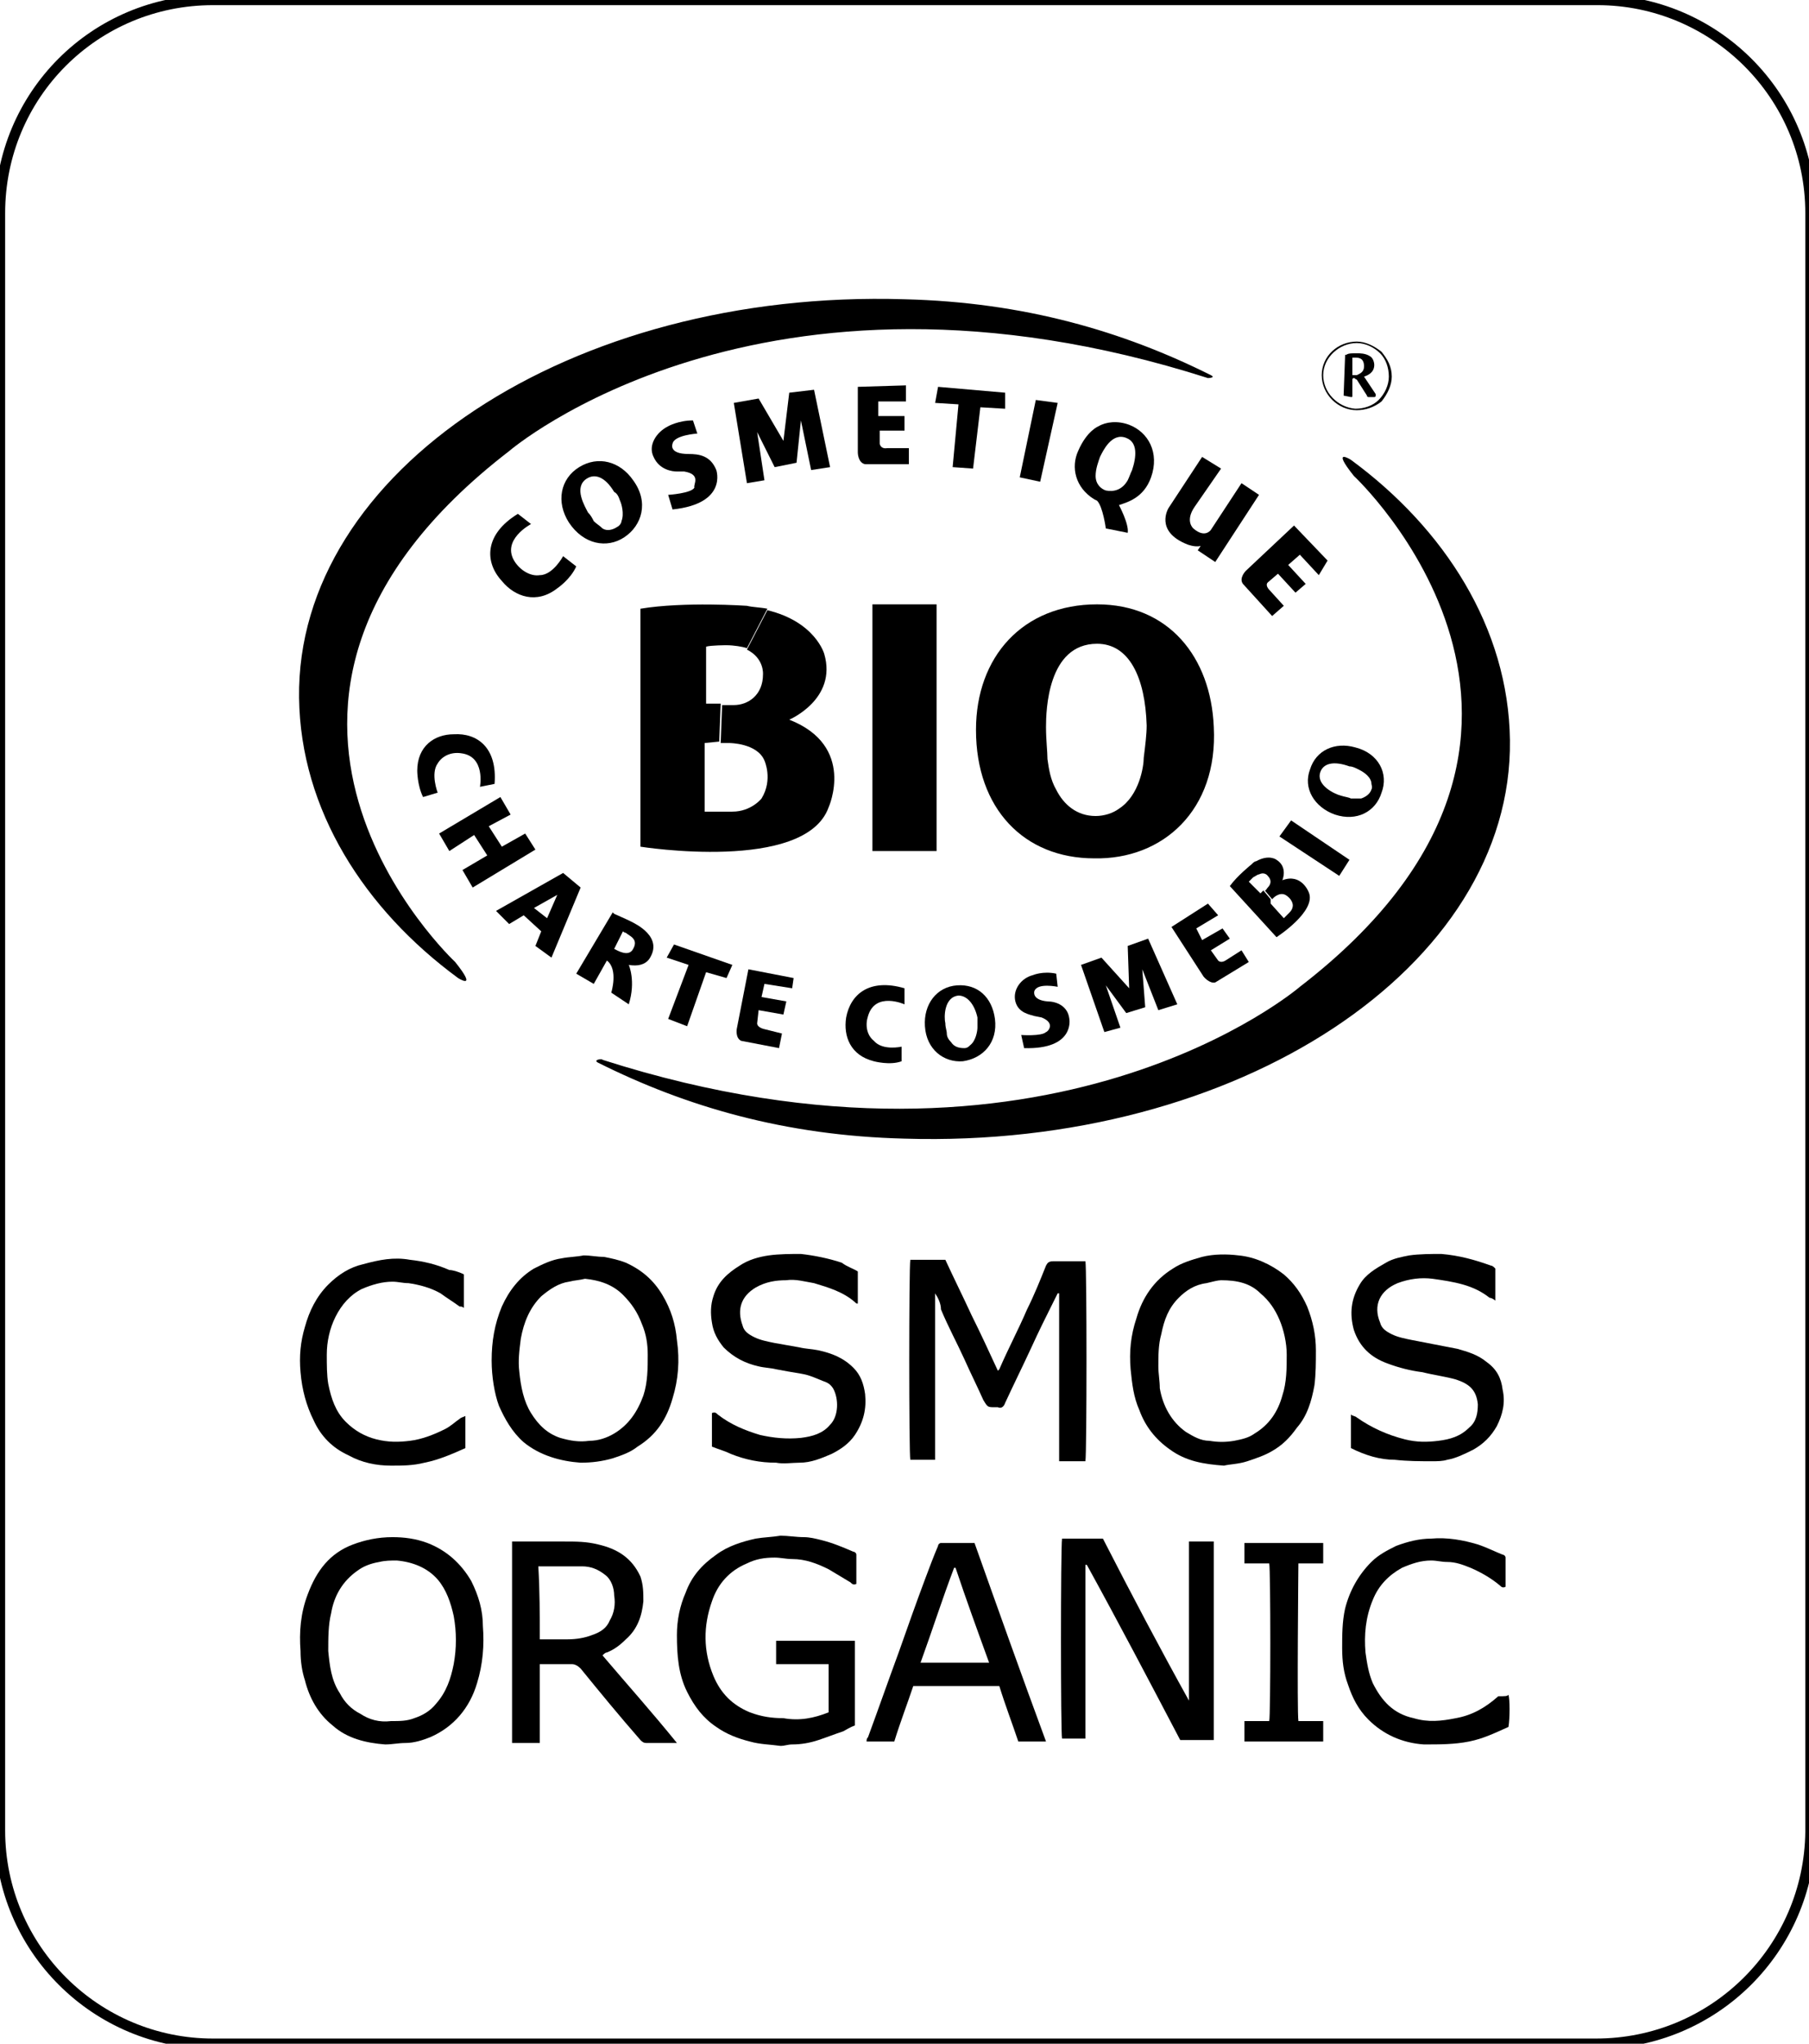 <svg xmlns="http://www.w3.org/2000/svg" xmlns:xlink="http://www.w3.org/1999/xlink" id="Calque_1" x="0px" y="0px" viewBox="0 0 124 140" style="enable-background:new 0 0 124 140;" xml:space="preserve"><style type="text/css">	.st0{fill:none;stroke:#000000;stroke-width:0.706;}</style><g>	<path class="st0" d="M109.4,140H14.6c-8,0-14.6-6.5-14.6-14.6V14.6C0,6.5,6.5,0,14.6,0h94.9c8,0,14.6,6.5,14.6,14.6v110.9  C124,133.5,117.5,140,109.4,140z"></path>	<g>		<g>			<g>				<path d="M41,72.8c6,3,12.8,5,21,5.2c22.9,0.7,41.7-11.8,41.5-27.3C103.4,43,99,36.2,92.6,31.5c0,0-1.4-0.9,0.2,1.1     c0,0,18.9,17.6-3.7,35c0,0-17.2,14.8-47.8,5C41.3,72.5,40.6,72.6,41,72.8z"></path>				<path d="M83,25.7c-6-3-12.8-5-21-5.2c-22.9-0.7-41.7,11.8-41.5,27.3C20.6,55.5,25,62.3,31.4,67c0,0,1.4,0.9-0.2-1.1     c0,0-18.9-17.6,3.7-35c0,0,17.2-14.8,47.9-5C82.7,25.9,83.4,25.9,83,25.7z"></path>				<g>					<path d="M75,58.8c-4.8,0-8.1-3.4-8.1-8.8c0-5,3.2-8.6,8.3-8.6c4.9,0,7.8,3.6,8,8.4C83.5,55.5,79.7,58.9,75,58.8z M75.2,44.1      c-3.4,0-3.5,4.6-3.5,5.7c0,0.9,0.1,1.7,0.1,2.2c0.1,0.7,0.2,1.4,0.6,2.1c0.5,1,1.4,1.8,2.7,1.8c0.6,0,1.2-0.2,1.6-0.5      c1.4-0.9,1.7-2.9,1.7-3.5c0.1-0.8,0.2-1.6,0.2-2.2C78.5,46.4,77.4,44.1,75.2,44.1z"></path>				</g>				<path d="M42.1,62.6c0.2,0.1,0.7,0.3,1.1,0.5c0.4,0.2,2.3,1.1,1.3,2.6c-0.3,0.4-0.8,0.5-1.4,0.4c0,0,0.5,1.1,0,2.7L41.9,68     c0,0,0.5-1.6-0.3-2.2l-0.9,1.6l-1.2-0.7l2.5-4.2L42.1,62.6z M42.1,65c0.2,0.1,1,0.6,1.3,0c0.4-0.7-0.3-0.9-0.5-1.1     c0,0-0.1,0-0.2-0.1L42.1,65z"></path>				<path d="M36.7,64.8l0.4-1l-1.2-1.1l-1,0.6L34,62.4l4.6-2.6l1.2,1l-2,4.8L36.7,64.8z M37.5,62.9l0.7-1.6l-1.6,0.9L37.5,62.9z"></path>				<path d="M76.7,34.6c0,0,0.7,1.3,0.6,1.9l-1.5-0.3c0,0-0.2-1.5-0.6-1.9l-0.2-0.1c-1.3-0.8-1.6-2.2-1.1-3.3     c0.6-1.4,1.4-1.7,1.4-1.7c0.5-0.3,1.3-0.4,2.1-0.1c1.3,0.5,2.1,1.9,1.5,3.6C78.4,34.1,77.3,34.4,76.7,34.6 M77.2,30     c-1-0.4-1.6,0.9-1.8,1.3c-0.1,0.3-0.3,0.8-0.3,1.3c0,0.6,0.4,0.9,0.7,1c0.5,0.1,1.1,0,1.5-0.7c0.1-0.2,0.2-0.5,0.3-0.7     C77.9,31.3,78,30.3,77.2,30z"></path>				<path d="M46.9,32.3l-0.5,0c-0.3,0-1.2-0.1-1.6-1c-0.4-0.8,0.2-1.7,1-2.1c0,0,0.7-0.4,1.7-0.4l0.3,0.9c0,0-1.6,0.1-1.7,0.7     c0,0-0.3,0.7,1.1,0.7c0.7,0,1.5,0.1,1.9,1.1c0,0,0.8,2.3-3,2.7l-0.3-1c0,0,1.6-0.1,1.8-0.5C47.5,33.2,48.1,32.5,46.9,32.3z"></path>				<path d="M42.8,36.8c-1.2,0.8-2.8,0.5-3.8-1c-0.9-1.4-0.6-3,0.7-3.8c1.3-0.8,2.8-0.4,3.7,0.9C44.5,34.4,44,36,42.8,36.8z      M40.2,32.8c-0.9,0.6-0.1,1.9,0.1,2.3c0.2,0.2,0.3,0.4,0.4,0.6c0.2,0.2,0.4,0.3,0.6,0.5c0.3,0.2,0.7,0.1,1-0.1     c0.2-0.1,0.3-0.3,0.3-0.4c0.2-0.5,0-1.2-0.1-1.4c-0.1-0.3-0.2-0.5-0.4-0.6C41.5,32.7,40.8,32.4,40.2,32.8z"></path>				<path d="M38.6,38.1l0.9,0.7c-0.4,0.9-1.3,1.5-1.3,1.5c-1.4,1.1-2.9,0.6-3.8-0.5c-1.2-1.3-1.2-3.2,1.1-4.6l0.9,0.7     c0,0-2.1,1.1-1.1,2.6c0.4,0.6,1.1,1,1.7,0.9C37.9,39.4,38.6,38.1,38.6,38.1z"></path>				<path d="M66,72.7c-1.3,0.1-2.5-0.8-2.6-2.4c-0.1-1.5,0.8-2.7,2.2-2.8c1.4-0.1,2.4,0.8,2.6,2.3C68.4,71.4,67.4,72.5,66,72.7z      M65.7,68.2c-1,0.1-1,1.5-0.9,1.9c0,0.3,0.1,0.5,0.1,0.7c0,0.2,0.1,0.4,0.3,0.6c0.2,0.3,0.5,0.4,0.9,0.4c0.2,0,0.3-0.1,0.4-0.2     c0.4-0.3,0.5-1,0.5-1.2c0-0.3,0-0.5,0-0.7C66.8,68.8,66.3,68.2,65.7,68.2z"></path>				<path d="M94.7,54.3c-0.4,1.3-1.7,2-3.2,1.5c-1.4-0.5-2.2-1.8-1.7-3.1c0.4-1.3,1.7-1.9,3.1-1.5C94.5,51.6,95.2,53,94.7,54.3z      M90.5,52.9c-0.3,0.9,1,1.5,1.4,1.6c0.3,0.1,0.5,0.1,0.7,0.2c0.2,0,0.5,0,0.7,0c0.3-0.1,0.6-0.3,0.7-0.6c0.1-0.2,0-0.3,0-0.5     c-0.1-0.5-0.7-0.8-0.9-0.9c-0.2-0.1-0.4-0.2-0.6-0.2C91.4,52.1,90.7,52.3,90.5,52.9z"></path>				<path d="M30,54.3l-1,0.3c-0.4-0.8-0.4-1.8-0.4-1.8c0-1.7,1.2-2.5,2.5-2.5c1.6-0.1,3,0.9,2.8,3.4l-1,0.2c0,0,0.4-2.1-1.3-2.3     c-0.7-0.1-1.3,0.2-1.6,0.7C29.5,53,30,54.3,30,54.3z"></path>				<path d="M61.8,71.7l0,1c-0.8,0.3-1.9,0-1.9,0c-1.6-0.4-2.1-1.7-1.9-3c0.3-1.6,1.6-2.7,4-2l0,1.1c0,0-2-0.9-2.5,0.8     c-0.2,0.6-0.1,1.3,0.4,1.7C60.5,72,61.8,71.7,61.8,71.7z"></path>				<g>					<g>						<path d="M92.1,27.1C92.1,27.1,92.1,27.1,92.1,27.1l0.5,0.1c0.1,0,0.1,0,0.1-0.1l0-1.1c0,0,0-0.1,0.1-0.1       c0.1,0,0.1,0.1,0.2,0.1l0.7,1.1c0,0.1,0.1,0.1,0.1,0.1l0.4,0c0,0,0.1,0,0.1-0.1c0,0,0-0.1,0-0.1l-0.8-1.2       c0.3-0.1,0.7-0.3,0.7-0.8c0-0.2-0.1-0.5-0.3-0.6c-0.3-0.2-0.7-0.2-0.9-0.2c-0.3,0-0.6,0-0.7,0.1c-0.1,0-0.1,0-0.1,0.1       L92.1,27.1z M92.7,24.5c0.1,0,0.1,0,0.2,0c0.2,0,0.6,0,0.6,0.6c0,0.4-0.3,0.5-0.5,0.6c-0.1,0-0.1,0-0.3,0L92.7,24.5z"></path>					</g>					<g>						<path d="M93,28.1C93,28.1,93,28.1,93,28.1c-1.3,0-2.4-1.1-2.4-2.4c0-1.3,1.1-2.3,2.4-2.3c0,0,0,0,0,0c0.6,0,1.2,0.3,1.7,0.7       c0.4,0.5,0.7,1,0.7,1.7c0,0.6-0.3,1.2-0.7,1.7C94.2,27.9,93.6,28.1,93,28.1z M93,23.5c-1.2,0-2.3,1-2.3,2.2       c0,1.2,1,2.2,2.2,2.3c0,0,0,0,0,0c0.6,0,1.2-0.2,1.6-0.6c0.4-0.4,0.7-1,0.7-1.6l0,0c0-0.6-0.2-1.2-0.6-1.6       C94.2,23.8,93.6,23.5,93,23.5C93,23.5,93,23.5,93,23.5z"></path>					</g>				</g>				<polygon points="52.4,32.9 51.2,33.1 50.3,27.6 52,27.3 53.7,30.2 54.1,26.9 55.8,26.7 56.9,32 55.6,32.2 54.9,28.8 54.6,31.7      53.1,32 51.9,29.6     "></polygon>				<path d="M71.4,69.7l-0.5-0.1c-0.3-0.1-1.1-0.2-1.3-1c-0.2-0.8,0.4-1.6,1.2-1.8c0,0,0.7-0.3,1.6-0.1l0.1,0.9c0,0-1.4-0.3-1.6,0.3     c0,0-0.2,0.6,0.9,0.7c0.6,0,1.4,0.3,1.5,1.2c0,0,0.4,2.1-3.1,2l-0.2-0.9c0,0,1.4,0.1,1.7-0.2C71.8,70.7,72.4,70.1,71.4,69.7z"></path>				<polygon points="76.8,70.4 75.7,70.7 74.1,66.1 75.5,65.6 77.4,67.7 77.3,64.8 78.7,64.3 80.7,68.8 79.4,69.2 78.3,66.4      78.5,69 77.2,69.4 75.8,67.5     "></polygon>				<path d="M62.1,26.4l-3.3,0.1l0,4.5c0,0,0,0.7,0.5,0.8h3v-1.1h-1.5c0,0-0.4,0.1-0.5-0.3l0-0.9l1.7,0v-1h-1.8v-1l1.9,0L62.1,26.4z     "></path>				<path d="M54.4,67l-3.1-0.6l-0.8,4.1c0,0-0.1,0.6,0.3,0.8l2.6,0.5l0.2-1l-1.2-0.3c0,0-0.5-0.1-0.5-0.4l0.1-0.9l1.7,0.3l0.2-0.9     l-1.7-0.3l0.2-0.9l1.9,0.3L54.4,67z"></path>				<path d="M91,38.4L88.7,36l-3.3,3.1c0,0-0.5,0.5-0.2,0.9l2,2.2l0.8-0.7l-1-1.1c0,0-0.3-0.3-0.1-0.5l0.7-0.6l1.2,1.3l0.7-0.6     l-1.2-1.3l0.8-0.7l1.3,1.4L91,38.4z"></path>				<path d="M82.8,61.9l-2.5,1.6l2.2,3.4c0,0,0.4,0.5,0.8,0.4l2.3-1.4l-0.5-0.8l-1.1,0.7c0,0-0.3,0.2-0.5,0l-0.5-0.7l1.3-0.8     l-0.5-0.7l-1.4,0.8L82,63.6l1.5-0.9L82.8,61.9z"></path>				<polygon points="68.9,26.9 64.3,26.5 64.1,27.6 65.7,27.7 65.3,32 66.7,32.1 67.2,27.9 68.9,28     "></polygon>				<polygon points="50.2,66.1 46.2,64.7 45.7,65.6 47.2,66.1 45.8,69.8 47.1,70.3 48.4,66.6 49.8,67     "></polygon>				<polygon points="71,27.4 69.9,32.7 71.3,33 72.5,27.6     "></polygon>				<path d="M82.4,31.3l-2.3,3.5c0,0-1,1.6,1.3,2.5c0,0,0.5,0.2,0.9,0.1l-0.2,0.3l1.2,0.8l3-4.6l-1.2-0.8L83,36.3     c0,0-0.4,0.6-1.2-0.1c0,0-0.6-0.5,0.1-1.5l1.8-2.6L82.4,31.3z"></path>				<g>					<path d="M48.3,50.9l0,4.7l1.9,0c1.3,0,2-0.9,2-0.9c0.8-1.3,0.2-2.6,0.2-2.6c-0.5-1.2-2.4-1.2-2.4-1.2l-0.6,0l0.1-2.6      c0.3,0,0.5,0,0.8,0c1,0,2-0.7,2-2.1c0,0,0.1-1.1-1.1-1.7l1.4-2.7c3.3,0.8,3.9,3,3.9,3c0.9,3.1-2.4,4.5-2.4,4.5      c4.6,1.8,2.7,6,2.7,6C55.2,59.8,43.9,58,43.9,58V41.7c3-0.5,7.3-0.2,7.3-0.2c0.4,0.1,0.9,0.1,1.4,0.2l-1.4,2.7      c-0.3-0.1-0.9-0.2-1.4-0.2c0,0-1.1,0-1.4,0.1l0,3.9c0,0,0.6,0,1,0l-0.1,2.6L48.3,50.9z"></path>				</g>				<g>					<path d="M87.1,61.9l0.9,1l0.4-0.4c0.3-0.3,0.2-0.6,0.2-0.6c-0.1-0.4-0.5-0.6-0.5-0.6c-0.4-0.2-0.8,0.2-0.8,0.2l-0.1,0.1      l-0.5-0.6c0.1,0,0.1-0.1,0.2-0.2c0.2-0.2,0.3-0.5,0-0.8c0,0-0.2-0.3-0.6-0.1l-0.2-0.9c0.9-0.5,1.4-0.1,1.4-0.1      c0.8,0.5,0.4,1.4,0.4,1.4c1.3-0.5,1.8,0.8,1.8,0.8c0.6,1.3-2.2,3.1-2.2,3.1l-3.2-3.5c0.5-0.7,1.5-1.5,1.5-1.5      c0.1-0.1,0.2-0.2,0.3-0.2l0.2,0.9c-0.1,0-0.2,0.1-0.4,0.2c0,0-0.2,0.2-0.3,0.3l0.8,0.8c0,0,0.1-0.1,0.2-0.2l0.5,0.6L87.1,61.9z      "></path>				</g>				<polygon points="59.8,58.3 59.8,41.4 64.2,41.4 64.2,58.3     "></polygon>				<polygon points="34.3,54.6 30.1,57.1 30.8,58.3 32.5,57.2 33.4,58.6 31.7,59.6 32.4,60.8 36.7,58.2 36,57.1 34.4,58 33.5,56.6      35,55.8     "></polygon>				<polygon points="92.5,58.9 88.5,56.2 87.7,57.3 91.8,60     "></polygon>			</g>		</g>		<g>			<path d="M64.1,88.6c0,3.8,0,7.6,0,11.4c-0.6,0-1.1,0-1.7,0c-0.1-0.3-0.1-13.3,0-13.7c0,0,0.1,0,0.1,0c0.8,0,1.5,0,2.3,0    c0.6,1.3,1.2,2.5,1.8,3.8c0.6,1.2,1.2,2.5,1.8,3.8c0.1-0.1,0.1-0.1,0.1-0.1c0.6-1.4,1.3-2.7,1.9-4.1c0.5-1,0.9-2,1.3-3    c0.1-0.2,0.2-0.3,0.5-0.3c0.6,0,1.3,0,1.9,0c0.1,0,0.2,0,0.3,0c0.1,0.3,0.1,13.2,0,13.7c-0.6,0-1.2,0-1.8,0c0-3.8,0-7.7,0-11.5    c0,0,0,0-0.1,0c-0.1,0.2-0.2,0.4-0.3,0.6c-0.5,1-1,2-1.5,3.1c-0.6,1.3-1.2,2.5-1.8,3.8c-0.1,0.3-0.3,0.4-0.5,0.3    c-0.1,0-0.1,0-0.2,0c-0.5,0-0.5,0-0.8-0.5c-0.4-0.9-0.9-1.9-1.3-2.8c-0.5-1.1-1.1-2.2-1.6-3.4C64.5,89.3,64.3,88.9,64.1,88.6    C64.1,88.6,64.1,88.6,64.1,88.6z"></path>			<path d="M81.5,116.5c0-3.6,0-7.2,0-10.9c0.6,0,1.1,0,1.7,0c0,4.5,0,9.1,0,13.6c-0.1,0-0.1,0-0.2,0c-0.7,0-1.4,0-2.1,0    c-2.1-4-4.2-8-6.4-12c0,0,0,0-0.1,0c0,0,0,0,0,0c0,0,0,0,0,0c0,0,0,0,0,0.1c0,3.9,0,7.8,0,11.7c0,0,0,0,0,0c0,0,0,0,0,0.1    c-0.3,0-0.5,0-0.8,0c-0.3,0-0.5,0-0.8,0c-0.1-0.3-0.1-13.1,0-13.7c0.9,0,1.9,0,2.8,0C77.6,109.3,79.5,112.9,81.5,116.5    C81.5,116.5,81.5,116.5,81.5,116.5z"></path>			<path d="M26.9,105.3c0.8,0,1.6,0.1,2.4,0.4c1.3,0.5,2.3,1.4,3,2.6c0.5,1,0.8,2,0.8,3.1c0.1,1.3,0,2.6-0.4,3.9    c-0.5,1.7-1.6,3-3.2,3.7c-0.5,0.2-1.1,0.4-1.7,0.4c-0.5,0-0.9,0.1-1.4,0.1c-1.3-0.1-2.6-0.4-3.6-1.3c-1-0.8-1.6-1.9-1.9-3.1    c-0.2-0.6-0.3-1.3-0.3-2c-0.1-1.3,0-2.6,0.5-3.9c0.6-1.6,1.5-2.8,3.1-3.4C25,105.5,25.9,105.3,26.9,105.3z M26.8,117.9    c0.6,0,1.1,0,1.6-0.2c0.6-0.2,1.1-0.5,1.5-1c0.7-0.8,1-1.7,1.2-2.7c0.2-1.1,0.2-2.2,0-3.3c-0.2-0.9-0.5-1.8-1.1-2.5    c-0.7-0.8-1.7-1.2-2.8-1.3c-0.4,0-0.8,0-1.2,0.1c-0.6,0.1-1.1,0.3-1.5,0.6c-1,0.7-1.6,1.7-1.8,2.9c-0.2,0.8-0.2,1.7-0.2,2.6    c0.1,1,0.2,2,0.8,2.9c0.3,0.6,0.8,1.1,1.4,1.4C25.3,117.8,26,118,26.8,117.9z"></path>			<path d="M83.9,100.4c-1.4-0.1-2.6-0.3-3.7-1.1c-1-0.7-1.7-1.6-2.1-2.7c-0.4-0.9-0.5-1.8-0.6-2.8c-0.1-1.2,0-2.3,0.4-3.5    c0.4-1.4,1.2-2.6,2.5-3.4c0.6-0.4,1.3-0.6,2-0.8c0.8-0.2,1.7-0.2,2.5-0.1c1.1,0.1,2.2,0.6,3.1,1.3c0.7,0.6,1.2,1.3,1.6,2.2    c0.4,1,0.6,2,0.6,3c0,0.8,0,1.6-0.1,2.4c-0.2,1.1-0.5,2.1-1.2,2.9c-0.5,0.7-1,1.2-1.7,1.6c-0.5,0.3-1.1,0.5-1.7,0.7    C84.9,100.3,84.3,100.3,83.9,100.4z M83.7,87.7c-0.2,0-0.6,0.1-1,0.2c-0.8,0.1-1.4,0.5-1.9,1c-0.7,0.7-1,1.5-1.2,2.5    c-0.2,0.7-0.2,1.5-0.2,2.2c0,0.5,0.1,1,0.1,1.5c0.2,1.2,0.8,2.3,1.8,3c0.5,0.3,1,0.6,1.6,0.6c0.6,0.1,1.1,0.1,1.7,0    c0.5-0.1,1-0.2,1.4-0.5c1-0.6,1.6-1.5,1.9-2.6c0.3-0.9,0.3-1.9,0.3-2.8c0-0.8-0.2-1.7-0.5-2.4c-0.3-0.7-0.7-1.3-1.3-1.8    C85.7,87.9,84.8,87.7,83.7,87.7z"></path>			<path d="M56.8,117.3c0-1.1,0-2.2,0-3.3c-1.2,0-2.4,0-3.6,0c0-0.5,0-1,0-1.6c1.8,0,3.6,0,5.4,0c0,1.9,0,3.9,0,5.8    c-0.3,0.1-0.6,0.3-0.8,0.4c-0.6,0.2-1.1,0.4-1.7,0.6c-0.6,0.2-1.2,0.3-1.8,0.3c-0.3,0-0.5,0.1-0.8,0.1c-0.7-0.1-1.4-0.1-2.1-0.3    c-0.8-0.2-1.6-0.5-2.3-1c-0.9-0.6-1.5-1.4-2-2.4c-0.6-1.2-0.7-2.5-0.7-3.9c0-1,0.2-2,0.6-2.9c0.4-1.1,1.1-1.9,2.1-2.6    c0.8-0.6,1.8-0.9,2.7-1.1c0.6-0.1,1.1-0.1,1.7-0.2c0.5,0,1.1,0.1,1.6,0.1c0.4,0,0.8,0.1,1.2,0.2c0.8,0.2,1.5,0.5,2.2,0.8    c0.1,0,0.2,0.1,0.2,0.2c0,0.7,0,1.3,0,2c-0.2,0.1-0.3,0-0.4-0.1c-0.5-0.3-1-0.6-1.5-0.9c-0.8-0.4-1.6-0.7-2.5-0.7    c-0.4,0-0.8-0.1-1.2-0.1c-0.7,0-1.3,0.1-1.9,0.4c-1.2,0.5-2,1.4-2.4,2.6c-0.6,1.7-0.6,3.4,0.1,5.1c0.5,1.2,1.3,2,2.5,2.5    c0.8,0.3,1.5,0.4,2.3,0.4C54.8,117.9,55.8,117.7,56.8,117.3z"></path>			<path d="M33.7,93.2c0-1.3,0.2-2.5,0.7-3.7c0.5-1.1,1.2-2,2.2-2.6c0.6-0.3,1.2-0.6,1.9-0.7c0.5-0.1,1-0.1,1.5-0.2    c0.5,0,0.9,0.1,1.4,0.1c0.5,0.1,1,0.2,1.5,0.4c1.1,0.5,1.9,1.2,2.5,2.2c0.6,1,0.9,2,1,3.1c0.2,1.4,0.1,2.7-0.3,4    c-0.4,1.4-1.1,2.5-2.4,3.3c-0.5,0.4-1.1,0.6-1.7,0.8c-0.7,0.2-1.4,0.3-2.2,0.3c-1.4-0.1-2.8-0.5-3.9-1.4    c-0.8-0.7-1.3-1.6-1.7-2.5C33.9,95.5,33.7,94.3,33.7,93.2z M40.1,87.6c-0.4,0.1-0.7,0.1-1.1,0.2c-0.7,0.1-1.3,0.5-1.9,1    c-0.8,0.8-1.2,1.8-1.4,2.9c-0.1,0.8-0.2,1.5-0.1,2.3c0.1,1,0.3,2,0.8,2.8c0.5,0.8,1.1,1.4,2,1.7c0.7,0.2,1.3,0.3,2,0.2    c0.6,0,1.2-0.2,1.7-0.5c1-0.6,1.6-1.5,2-2.6c0.3-0.9,0.3-1.9,0.3-2.8c0-0.7-0.1-1.4-0.4-2.1c-0.3-0.8-0.7-1.4-1.3-2    C42,88,41.1,87.7,40.1,87.6z"></path>			<path d="M35.1,105.6c0.2,0,0.3,0,0.4,0c1.1,0,2.1,0,3.2,0c0.8,0,1.5,0,2.3,0.2c1.3,0.3,2.3,0.9,2.9,2.2c0.2,0.6,0.2,1.1,0.2,1.7    c-0.1,1-0.4,1.9-1.2,2.6c-0.4,0.4-0.8,0.7-1.3,0.9c-0.1,0-0.2,0.1-0.3,0.2c1.7,2,3.4,3.9,5.1,6c-0.2,0-0.4,0-0.5,0    c-0.5,0-1.1,0-1.6,0c-0.2,0-0.3-0.1-0.4-0.2c-1.4-1.6-2.8-3.3-4.1-4.9c-0.2-0.2-0.4-0.3-0.6-0.3c-0.6,0-1.2,0-1.8,0    c-0.1,0-0.2,0-0.4,0c0,1.8,0,3.6,0,5.4c-0.6,0-1.2,0-1.9,0C35.1,114.7,35.1,110.2,35.1,105.6z M37,112.3c0.1,0,0.2,0,0.3,0    c0.5,0,1.1,0,1.6,0c0.6,0,1.2-0.1,1.7-0.3c0.6-0.2,1-0.5,1.2-1c0.3-0.5,0.4-1.1,0.3-1.7c0-0.5-0.2-1.1-0.6-1.4    c-0.5-0.4-1-0.6-1.6-0.6c-0.9,0-1.9,0-2.8,0c-0.1,0-0.1,0-0.2,0C37,109,37,110.6,37,112.3z"></path>			<path d="M92.6,99.2c0-0.8,0-1.5,0-2.3c0.1,0.1,0.3,0.1,0.4,0.2c1,0.7,2.1,1.2,3.3,1.5c0.8,0.2,1.5,0.2,2.3,0.1    c0.8-0.1,1.5-0.3,2.1-0.9c0.5-0.4,0.6-1,0.6-1.6c-0.1-1-0.6-1.4-1.5-1.7c-0.7-0.2-1.5-0.3-2.3-0.5c-0.8-0.1-1.6-0.3-2.4-0.6    c-1.1-0.4-1.9-1.1-2.3-2.3c-0.3-1.1-0.2-2.1,0.4-3.1c0.4-0.7,1.1-1.1,1.8-1.5c0.5-0.3,1.1-0.4,1.6-0.5c0.7-0.1,1.5-0.1,2.2-0.1    c1.2,0.1,2.3,0.4,3.4,0.8c0.1,0,0.2,0.1,0.3,0.2c0,0.7,0,1.4,0,2.2c-0.1-0.1-0.3-0.2-0.4-0.2c-0.5-0.4-1.1-0.7-1.8-0.9    c-0.7-0.2-1.4-0.3-2.1-0.4c-0.8-0.1-1.6,0-2.4,0.3c-1.2,0.5-1.7,1.5-1.2,2.7c0.1,0.4,0.4,0.6,0.8,0.8c0.4,0.2,0.9,0.3,1.4,0.4    c1,0.2,2.1,0.4,3.1,0.6c0.7,0.2,1.4,0.4,2,0.9c0.7,0.5,1,1.1,1.1,1.9c0.2,0.9,0,1.7-0.4,2.5c-0.4,0.7-0.9,1.2-1.6,1.6    c-0.6,0.3-1.2,0.6-1.8,0.7c-0.3,0.1-0.7,0.1-1,0.1c-0.9,0-1.7,0-2.6-0.1C94.6,100,93.6,99.7,92.6,99.2z"></path>			<path d="M58.8,87.1c0,0.7,0,1.4,0,2c0,0,0,0.1,0,0.2c-0.1,0-0.1,0-0.2-0.1c-0.8-0.7-1.8-1-2.8-1.3c-0.6-0.1-1.3-0.3-1.9-0.2    c-0.7,0-1.4,0.1-2.1,0.5c-1,0.6-1.3,1.5-0.9,2.6c0.1,0.4,0.4,0.6,0.8,0.8c0.4,0.2,0.9,0.3,1.4,0.4c0.6,0.1,1.1,0.2,1.7,0.3    c0.4,0.1,0.8,0.1,1.3,0.2c0.9,0.2,1.7,0.5,2.4,1.2c0.5,0.5,0.7,1.1,0.8,1.8c0.1,1-0.1,1.9-0.7,2.8c-0.4,0.6-1,1-1.6,1.3    c-0.7,0.3-1.4,0.6-2.2,0.6c-0.5,0-1.1,0.1-1.6,0c-1.1,0-2.1-0.2-3.1-0.6c-0.4-0.2-0.8-0.3-1.3-0.5c0-0.8,0-1.5,0-2.3    c0.2-0.1,0.3,0,0.4,0.1c0.9,0.7,1.9,1.1,2.9,1.4c0.9,0.2,1.8,0.3,2.8,0.2c0.8-0.1,1.5-0.3,2-0.9c0.6-0.6,0.6-1.8,0.2-2.5    c-0.2-0.3-0.4-0.4-0.7-0.5c-0.5-0.2-0.9-0.4-1.5-0.5c-0.6-0.1-1.2-0.2-1.7-0.3c-0.4-0.1-0.8-0.1-1.2-0.2    c-0.9-0.2-1.7-0.6-2.4-1.3c-0.4-0.5-0.7-1-0.8-1.7c-0.1-0.6-0.1-1.2,0.1-1.8c0.3-1,1-1.6,1.8-2.1c0.6-0.4,1.3-0.6,2-0.7    c0.7-0.1,1.5-0.1,2.2-0.1c0.9,0.1,1.9,0.3,2.8,0.6C58.1,86.8,58.5,86.9,58.8,87.1z"></path>			<path d="M71.7,119.3c-0.7,0-1.3,0-1.9,0c-0.4-1.2-0.9-2.5-1.3-3.8c-2,0-3.9,0-5.9,0c-0.4,1.2-0.9,2.5-1.3,3.8c-0.6,0-1.2,0-1.9,0    c0-0.1,0-0.2,0.1-0.3c0.7-1.9,1.4-3.9,2.1-5.8c0.6-1.7,1.2-3.4,1.8-5c0.3-0.8,0.6-1.6,0.9-2.3c0-0.1,0.1-0.2,0.2-0.2    c0.8,0,1.5,0,2.3,0C68.4,110.2,70,114.7,71.7,119.3z M63.1,113.9c1.6,0,3.2,0,4.7,0c-0.8-2.2-1.6-4.4-2.3-6.5c0,0-0.1,0-0.1,0    C64.6,109.5,63.9,111.7,63.1,113.9z"></path>			<path d="M31.8,87.3c0,0.8,0,1.5,0,2.3c-0.1-0.1-0.2-0.1-0.3-0.1c-0.4-0.3-0.9-0.6-1.3-0.9c-0.7-0.4-1.5-0.6-2.2-0.7    c-0.4,0-0.7-0.1-1.1-0.1c-0.7,0-1.4,0.2-2.1,0.5c-0.8,0.4-1.4,1.1-1.8,1.9c-0.4,0.8-0.6,1.7-0.6,2.6c0,0.7,0,1.4,0.1,2    c0.2,1,0.5,1.9,1.2,2.6c0.6,0.6,1.3,1,2.1,1.2c0.8,0.2,1.5,0.2,2.3,0.1c0.8-0.1,1.6-0.4,2.4-0.8c0.4-0.2,0.7-0.5,1-0.7    c0.1-0.1,0.2-0.1,0.4-0.2c0,0.8,0,1.4,0,2.2c-0.9,0.4-1.8,0.8-2.8,1c-0.8,0.2-1.5,0.2-2.3,0.2c-1,0-2-0.2-2.9-0.7    c-1.1-0.5-1.9-1.3-2.4-2.4c-0.5-1-0.8-2.1-0.9-3.3c-0.1-1.1,0-2.1,0.3-3.1c0.3-1.1,0.8-2.1,1.6-2.9c0.7-0.7,1.5-1.2,2.4-1.4    c1.1-0.3,2.1-0.5,3.2-0.3c0.9,0.1,1.8,0.3,2.7,0.7C31,87,31.4,87.1,31.8,87.3z"></path>			<path d="M103.4,116.1c0.1,0.3,0.1,1.6,0,2.2c-0.9,0.4-1.7,0.8-2.7,1c-1,0.2-2,0.2-3.1,0.2c-1.5-0.1-2.8-0.7-3.8-1.7    c-0.7-0.7-1.1-1.5-1.4-2.4c-0.3-0.8-0.4-1.6-0.4-2.5c0-0.9,0-1.8,0.2-2.7c0.3-1.2,0.9-2.3,1.8-3.2c0.5-0.5,1.1-0.8,1.7-1.1    c0.8-0.3,1.6-0.5,2.4-0.5c1.1-0.1,2.2,0.1,3.2,0.4c0.6,0.2,1.2,0.5,1.7,0.7c0.1,0,0.2,0.1,0.2,0.2c0,0.7,0,1.3,0,2    c-0.2,0.1-0.3,0-0.4-0.1c-0.6-0.5-1.3-0.9-2-1.2c-0.5-0.2-1-0.4-1.6-0.4c-0.4,0-0.7-0.1-1.1-0.1c-0.7,0-1.3,0.2-2,0.5    c-0.9,0.5-1.6,1.2-2,2.2c-0.5,1.2-0.6,2.4-0.5,3.6c0.1,0.7,0.2,1.4,0.5,2.1c0.6,1.2,1.4,2.1,2.8,2.4c1,0.3,1.9,0.2,2.9,0    c1.1-0.2,2-0.7,2.9-1.5C103.2,116.2,103.3,116.2,103.4,116.1z"></path>			<path d="M89,117.9c0.6,0,1.1,0,1.7,0c0,0.5,0,0.9,0,1.4c-1.8,0-3.6,0-5.4,0c0-0.5,0-0.9,0-1.4c0.6,0,1.2,0,1.7,0    c0.1-0.3,0.1-10.4,0-10.8c-0.6,0-1.1,0-1.7,0c0-0.5,0-0.9,0-1.4c1.8,0,3.6,0,5.4,0c0,0.5,0,0.9,0,1.4c-0.6,0-1.1,0-1.7,0    C89,107.3,88.9,117.2,89,117.9z"></path>		</g>	</g></g></svg>